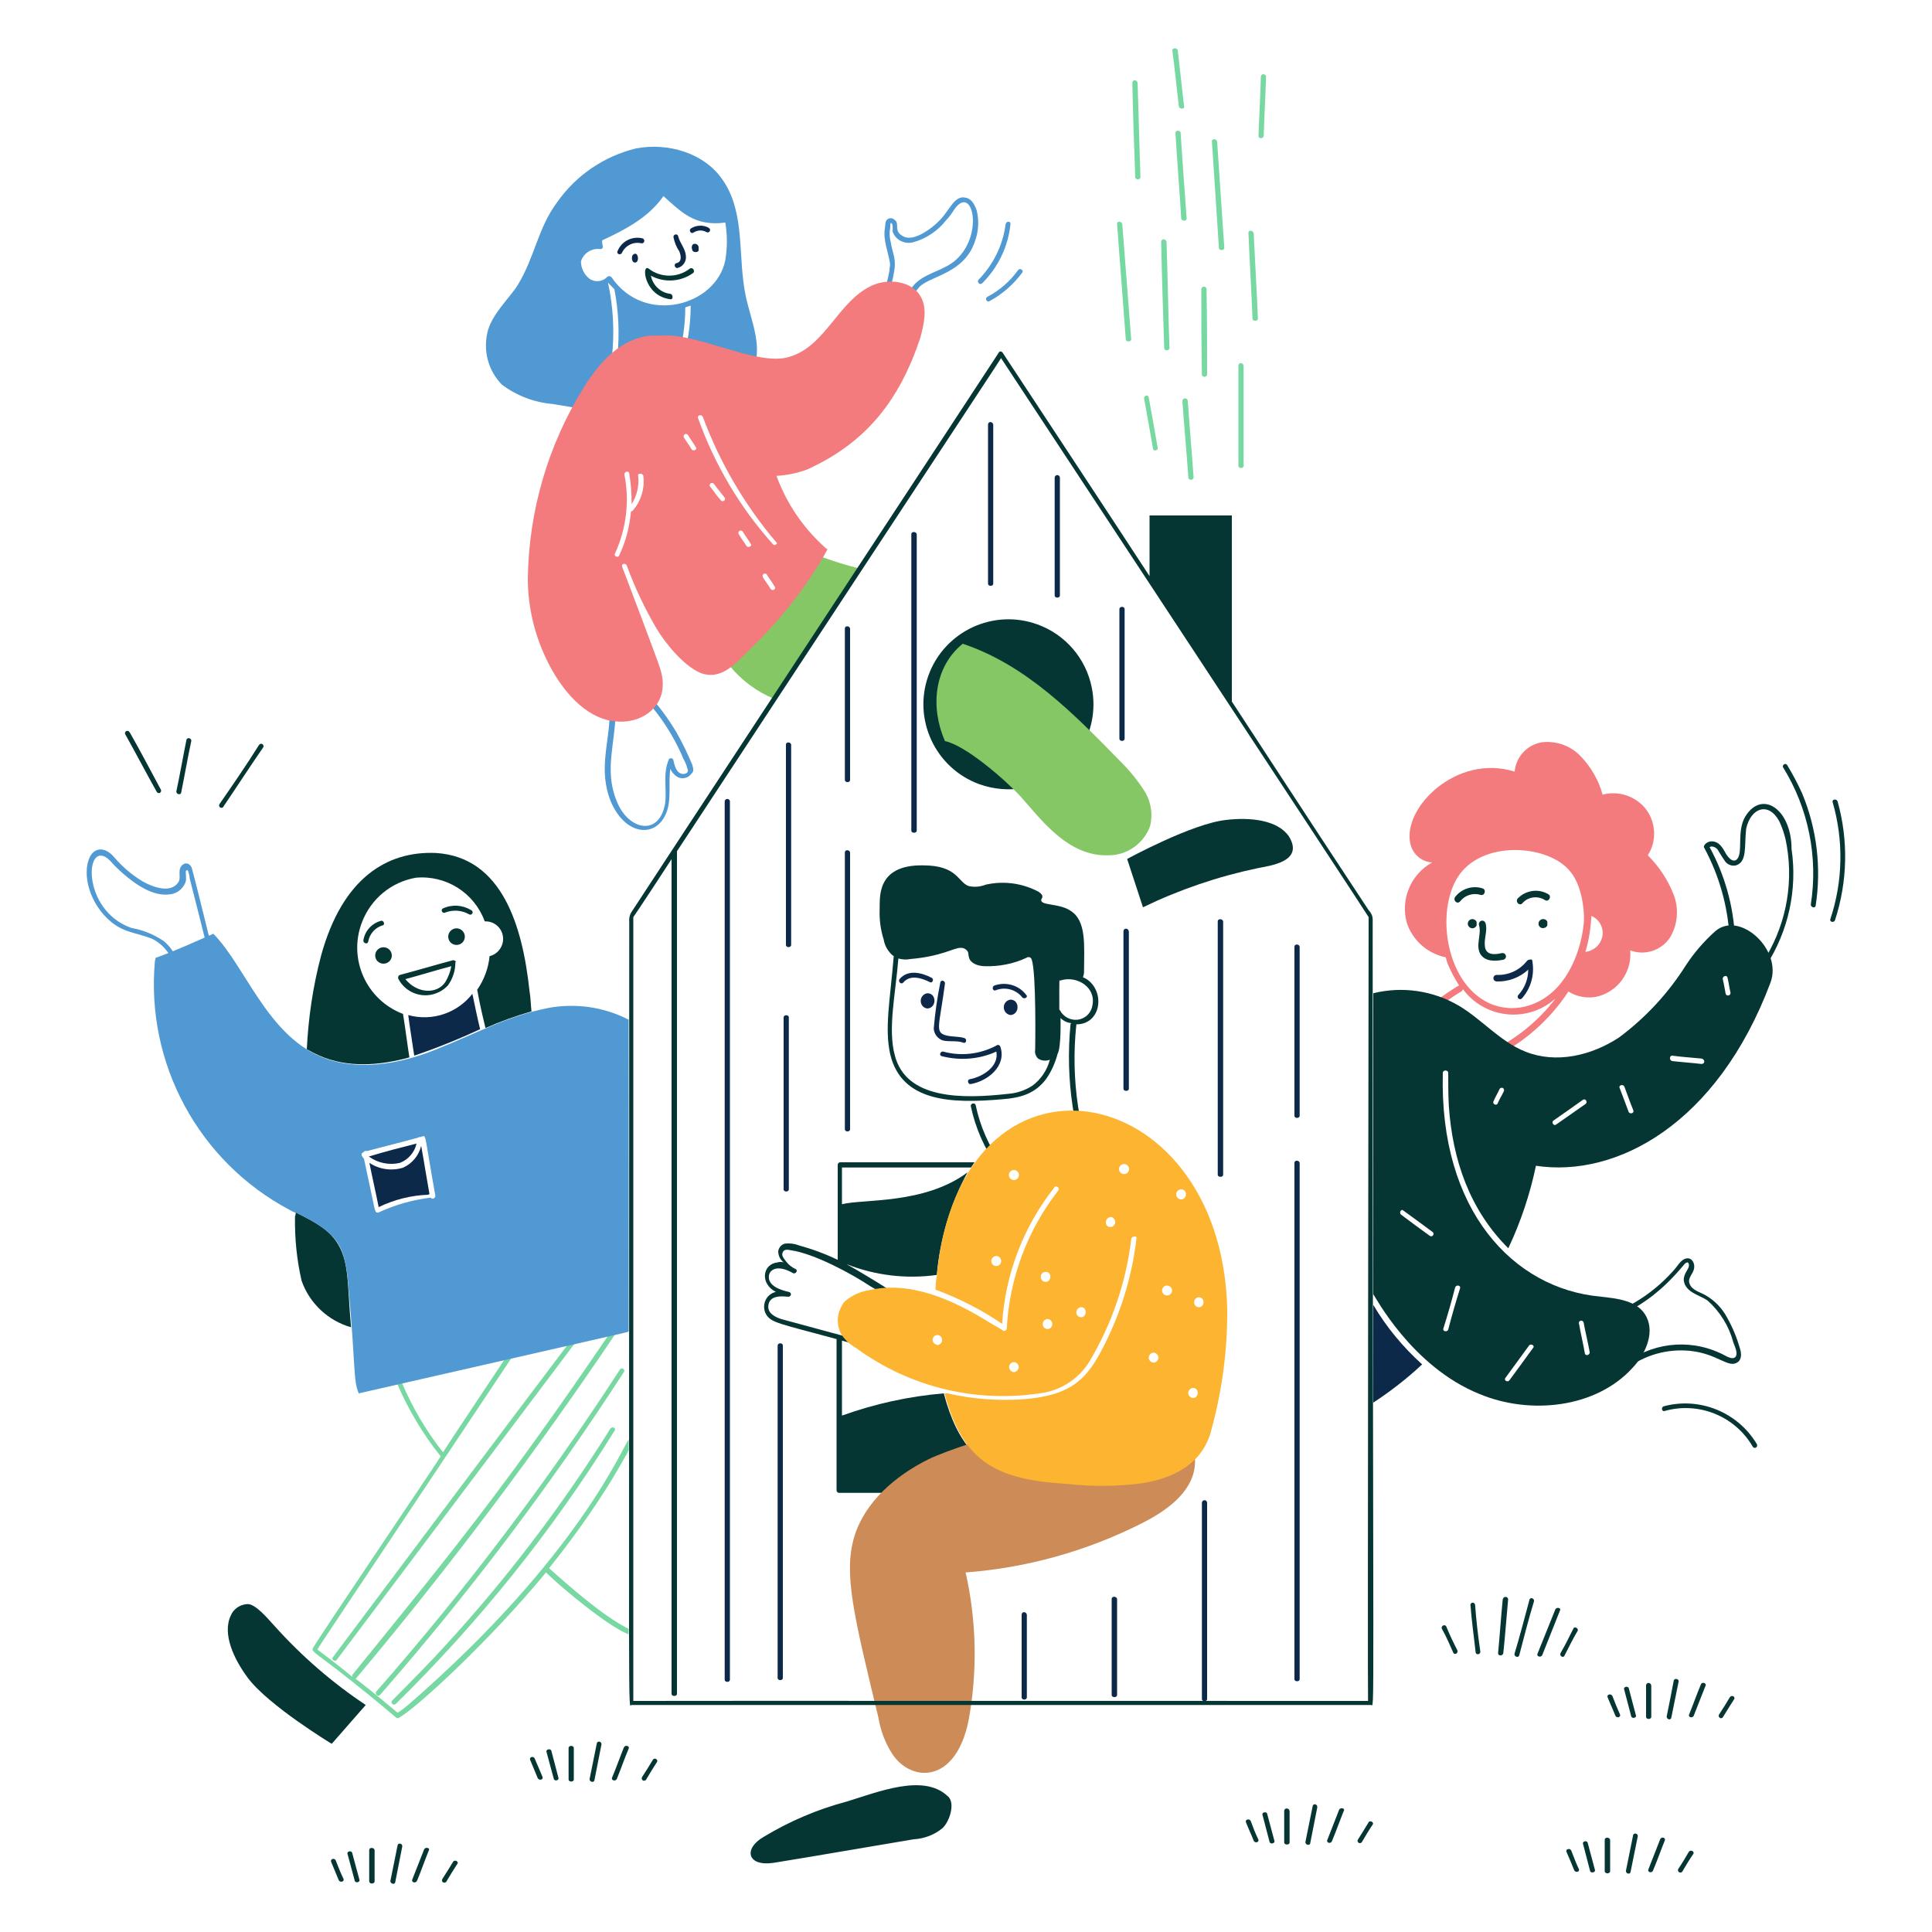 <?xml version="1.0" encoding="UTF-8"?> <svg xmlns="http://www.w3.org/2000/svg" version="1.2" viewBox="0 0 1000 1000" width="400" height="400"><title>stressfree kids-svg</title><style> .s0 { fill: #5099d3 } .s1 { fill: #0c294a } .s2 { fill: #053633 } .s3 { fill: #f37b7d } .s4 { fill: #77d8a2 } .s5 { fill: #85c665 } .s6 { fill: #cd8b57 } .s7 { fill: #fcb431 } </style><path id="Layer" fill-rule="evenodd" class="s0" d="m505.6 109.1c1.2 5.2 0.9 10.6-0.9 15.6-5.5 16.9-23 18-28.7 23.7-3 3.3-5.3 7.1-6.8 11.3-0.2 0.6-0.8 0.9-1.5 0.9l-11.9-1.8c-0.9 0-1.2-1.2-0.9-1.8 2.7-5.4 4.5-11.2 5.5-17.1 0-1.2 0.3-2.1 0.3-3.4-0.8-5.7-3.7-12-2.7-18.3 0.3-1.5 0-3.9 1.5-4.8 1.1-0.7 2.5-0.6 3.4 0.3 3 1.8-0.4 5.6 3.9 8.2 3.4 2.4 7.7 0.6 11-1.2 3.2-1.8 6.1-4.1 8.6-6.7 5.2-5.2 7.7-13.4 13.7-11.6 3 0.6 4.6 4 5.5 6.7zm-10.7 25.3c15-13.6 8-41-1.8-24.7q-1.5 2.3-3.4 4.3c-4.2 5.4-10.1 9.4-16.7 11.3-4.6 1.4-9.5-1-11-5.5 0-0.9 0.3-3.7-0.6-4.3-0.6-0.6-0.6 1.2-0.6 1.8 0 1-0.3 1.9-0.3 2.8-0.1 1.8 0.1 3.7 0.6 5.5 1 6.4 3.1 8.2 1.5 16.1-0.9 5.1-2.6 10.1-4.9 14.7 3.1 0.6 6.1 0.9 9.2 1.5 1.5-4 3.8-7.8 6.7-11 5.9-5.9 15.1-6.8 21.3-12.5q0 0 0 0zm28.1-18.3c-1.2 11.6-6.4 22.3-14.6 30.5-0.5 0.5-1.3 0.5-1.8 0-0.5-0.5-0.6-1.3-0.1-1.8 7.6-7.8 12.6-17.9 14-28.7 0.3-1.8 2.8-1.8 2.5 0zm6.1 25c-4.5 6.1-10.2 11.1-16.8 14.7q-0.1 0-0.2 0.1c-0.6 0.3-1.4 0-1.6-0.6-0.3-0.7 0-1.4 0.6-1.7 6.3-3.3 11.7-8 15.8-13.7 1-1.5 3.1 0 2.2 1.2zm-171.1 259.2c-1.6 2.4-4.7 3.2-7.3 1.9-1.7-1-3-2.5-3.7-4.3-1.2 7.3 0.6 15-1.8 22-5 14.2-21.3 13-29-4.9-6.8-16.8-0.6-30.7-0.6-46.7 0.3-5.2-5.8-13.4 0.6-17 7-4 14.3 2.7 18.9 7.6 5.7 6.1 10.7 12.9 15 20.1q4.6 8.1 8.2 16.8c0.6 1.8 0.9 3.6-0.3 4.5zm-2.1-2.1q-0.7-2.9-2.2-5.5c-5.3-12.6-13-24.1-22.5-33.8-2.1-2.4-4.7-4.1-7.7-5.2-2.1-0.6-6.4-0.9-7.3 1.8-1.1 3.2 2.4 8.8 2.4 13.1 0 15.5-5.9 29.9 0.4 45.5 5.7 15.6 22.4 19.4 25.3 1.5 0.9-7.3-1.3-15 1.8-22.3 0.1-0.4 0.4-0.7 0.9-0.8 0.6-0.2 1.3 0.2 1.5 0.8 0.6 2.8 1.6 7.3 5.2 7.3 1.5 0 2.8-0.9 2.2-2.4zm-263.9 104.3q0 0-0.1 0c-0.7 0.2-1.3-0.3-1.4-0.9-1.2-6.7-5.5-12.5-11.6-15.6-7.4-3.1-14-3-21-8.5-12-9.8-15.3-25.2-11.6-33.5 2.2-5.1 7.7-6.3 12.8-0.3 4.2 4.9 9.1 9.1 14.7 12.5 4.8 2.7 14.6 6.7 18.6 0.3 1.5-2.5-0.7-6.1 1.8-8.6 2.1-2.1 4.6-0.6 5.2 1.8 2.1 7.7 9.7 38.8 11.6 46.4 0 1.7 2 0.1-19 6.4zm16.5-6.7c-1.1-4.9-10-40-10.3-41.1q-0.1-1.6-0.6-3.1c-0.3-0.6-0.3-1.8-1.3-0.9-0.3 0.6 0 0.7 0 4.9-0.9 3.9-4.2 6.8-8.2 7.3-8.9 1.3-17.9-5.1-24.7-11q-3.4-3-6.4-6.4c-13-13-15.6 25.5 11 34.8 6.1 1.1 11.9 3.4 17 7 3.9 3.3 6.5 7.8 7.7 12.8 5.1-1.6 10.3-3.1 15.8-4.3zm281.8-305.6c-3.4 9.5-12.5 15.3-22 18.6-26.2 9.5-54.9 4.9-82.3 0.3-9.5-0.8-18.6-4.3-26.2-10-6.9-7-9.7-17-7.6-26.6 1.8-9.4 11.9-18.6 15.8-25 8.9-14.6 10.4-29.6 20.5-43 9.8-13.9 24.3-23.7 40.8-27.7 16.5-3.1 35.4 2.4 44.8 16.4 11.9 17.1 7.6 39.9 11.9 60.1 2.6 12.2 8.6 25 4.3 36.9zm-70.7-6.1c1.1-11.5 0.6-23.1-1.6-34.4l-3.3-3.4c2.7 12.4 3.4 25.2 2.1 37.8 0 1.5 2.4 1.5 2.7 0zm33.3 4c3-9.7 4.6-19.8 4.6-29.9l-2.8 0.9c0 9.6-1.5 19.2-4.3 28.4-0.6 1.5 1.9 2.1 2.5 0.6zm22.5-53.4c1.1-6.4 1.1-13 0-19.5-15.7 2.1-22.6-5.3-32-13.7-7.6 11-19.8 17.4-31.7 22.9q-0.1 1.5 0.3 3 0.1 0.3 0 0.7c-0.2 0.6-0.9 1-1.5 0.8-4.4-0.5-8.5 2.2-9.8 6.4 0 3.5 1.6 6.7 4.3 8.9 2.9 2.1 7 1.7 9.4-1q0.1 0 0.1 0c0.7-0.5 1.6-0.3 2.1 0.4 17.1 25 54.1 14.7 58.8-8.9z"></path><path id="Layer" fill-rule="evenodd" class="s1" d="m333.4 125.1c-0.2 0.7-1 1-1.6 0.8-4-0.9-8.1 1.2-9.8 4.8-0.6 1.6-3 0.9-2.4-0.6 2-5.2 7.6-8.1 13.1-6.7 0.6 0.3 1 1 0.7 1.7zm33.6-7c0.6 0.3 0.7 1.1 0.3 1.7-0.4 0.5-1.1 0.7-1.7 0.3-2.1-1.2-4.7-1-6.7 0.3-1.2 0.9-2.7-1.2-1.2-2.2 2.7-1.7 6.3-1.9 9.1-0.3q0.1 0.1 0.2 0.2zm-38.3 17.8c-2 0-1.8-3.3-1.2-3.9 2.8-2.8 3.8 3.9 1.2 3.9zm31.1-9.7c1.1 0.1 1.9 1 1.8 2.1v1.2c0 1.4-3.3 1.3-3.3-0.3-0.5-0.9-0.3-3 1.2-3q0.1 0 0.3 0zm-11.2-3.4c-0.3-1.5 2.1-2.1 2.4-0.6 0.9 3.7 3.7 6.4 4 10.1 0.4 2.9-1.4 5.7-4.3 6.4-1.5 0.3-2.1-2.2-0.6-2.5 3-0.6 2.4-3.9 1.5-6.1-1.5-2.2-2.5-4.7-3-7.3z"></path><path id="Layer" fill-rule="evenodd" class="s2" d="m358.9 141.2c-6.4 4.7-15 5.3-22 1.5 1 5 5 8.8 10.1 9.4 1.5 0.3 1.5 3.1 0 2.8-13.7-1.7-15.1-18.5-11.3-15.9 6.3 4.9 15.1 4.9 21.4 0 1.5-0.9 2.7 1.2 1.8 2.2zm-160.4 349.1c2.4 0 4.3 1.9 4.3 4.3 0 2.3-1.9 4.2-4.3 4.2-2.4 0-4.3-1.9-4.3-4.2 0-2.4 1.9-4.3 4.3-4.3zm37.8-9.8c2.4 0 4.3 2 4.3 4.3 0 2.4-1.9 4.3-4.3 4.3-2.4 0-4.3-1.9-4.3-4.3 0-2.3 1.9-4.3 4.3-4.3zm-38.4-1.5c-3.8 1.2-6.6 4.4-7.3 8.3-0.3 1.8-2.8 0.9-2.5-0.7 0.8-4.8 4.4-8.8 9.2-10 1.5-0.3 2.1 2.4 0.6 2.4zm46.2-7.8c0.6 0.4 0.7 1.2 0.3 1.7-0.4 0.6-1.1 0.7-1.7 0.3-3.7-2.1-8.2-2.4-12.2-0.9-1.5 0.9-2.7-1.5-1.2-2.1 4.7-2.2 10.2-1.8 14.6 0.9q0.1 0 0.2 0.1zm-8.4 27c0 4.3-1.4 8.5-3.9 11.9-1.3 1.4-2.9 2.6-4.6 3.4-7.8 3.9-17.2 0.7-21.1-7q0-0.1 0-0.2c-0.2-0.7 0.2-1.5 1-1.7 9.1-2.4 18.3-5.2 27.4-7.6 0.9 0 1.8 0.6 1.2 1.2zm-2.1 1.9c-8 2.1-15.9 4.6-23.8 6.7 6.3 7.7 16.5 7.8 20.7 1.5 1.5-2.5 2.6-5.3 3.1-8.2zm-61.9 402.5c0 0-32.7-19.8-43.4-34.1-7.3-9.8-13.4-22.9-8.8-32.4 1.4-3.3 4.6-5.5 8.2-5.8 4.3-0.7 11.3 8 14.4 11.3 14 15.6 29.8 29.3 47.2 40.9zm594.4-409c-2.4-4.8 0.9-10-0.6-14.9-0.2-0.9 0.3-1.8 1.2-2.1 0.9-0.3 1.9 0.3 2.2 1.2 1.2 3.9-0.9 7.9-0.3 12.2 0.6 4.5 5.1 4.2 8.8 3.3 0.9-0.1 1.7 0.3 2 1.2 0.3 0.9-0.2 1.9-1.1 2.2-4.2 0.9-9.7 1.2-12.2-3.1zm-1.8-14.6c-0.3 0.6-0.7 1-1.3 1.3-1.2 0.5-2.6-0.1-3.1-1.3-0.5-1.2 0.1-2.6 1.3-3.1 1.2-0.5 2.6 0.1 3.1 1.3zm36.6 0c-0.3 0.5-0.7 1-1.3 1.2-1.2 0.5-2.6 0-3.1-1.2-0.5-1.2 0.1-2.6 1.3-3.1 1.2-0.5 2.6 0 3.1 1.2zm0.6-16.1c1.8 1.2 0 4.2-1.8 3-3.7-2.4-8.7-1.8-11.6 1.5-1.5 1.9-4-0.6-2.5-2.4 4.2-4.3 10.8-5.2 15.9-2.1zm-45.7 3.6c-1.6 1.9-4-0.6-2.5-2.4 3.4-4.2 8.9-5.9 14-4.3 2.2 0.6 1.2 4-0.9 3.4-3.9-1.2-8.1 0.1-10.6 3.3z"></path><path id="Layer" fill-rule="evenodd" class="s3" d="m864.5 485.1c-4.5 6.9-13.1 9.7-20.7 6.8 1 11.2-6.4 21.5-17.4 24-5 1-10.3 0-14.6-2.7-9.5 14.5-22.7 26.2-38.2 33.9-2.1 0.9-3.9-2.2-1.8-3.1 13.1-6.3 24.5-15.6 33.3-27.1q-1.1 0.9-2.3 1.8c-14.5 10.8-34.9 7.7-45.6-6.7-0.3 0.6-0.3 0.9-0.9 1.2-7.5 4.5-14.3 10-20.5 16.2-1.5 1.5-3.9-1-2.4-2.5 6.3-6.3 13.4-11.8 21-16.4 0.3-0.3 0.6-0.4 0.9-0.3-2.4-3.7-4.4-7.6-6.1-11.6-0.3-1-0.6-2.2-0.9-3.1-9.3-1.9-17-8.6-20.1-17.7-3.5-12.2 2-25.3 13.1-31.4-5.5-0.3-10.1-4.3-11.3-9.7-4.3-18.5 23.9-46.8 54-37.3 0.6-7.6 6.4-13.9 14-15.2 7.7-0.9 15.3 1.9 20.5 7.6 5.2 5.5 9 12.2 11 19.5 8.3-2.2 17.2 0.8 22.5 7.6 5.2 7 5.6 16.5 0.9 23.8 5.7 5.7 10.2 12.4 13.2 19.9 3 7.3 2.4 15.7-1.6 22.5zm-52.1-34.4c-10.7-13-42.9-16-56.4 1.2-13.4 17.4-8.5 56.7 14.9 67.4 7 3.1 14.9 3.3 22 0.6 16.7-6.1 25-25 26.8-41.5 0.7-6.4-0.8-20.5-7.3-27.7zm16.8 34.7c1.3-4.6-1.1-9.5-5.5-11.3-0.3 6.3-1.3 12.6-3.1 18.6 4.1-0.5 7.5-3.3 8.6-7.3z"></path><path id="Layer" class="s1" d="m792 496.7c-0.6-0.1-1.2 0.2-1.6 0.6-3.8 4.9-9.7 7.6-15.8 7.3-1 0.1-1.7 0.9-1.6 1.8 0 0.9 0.7 1.5 1.6 1.6 6.1 0.2 12-2 16.4-6.1 0 4.9-1.8 9.5-5.1 13.1-0.5 0.5-0.5 1.3 0 1.8 0.5 0.5 1.3 0.5 1.8 0 4.6-5.1 6.6-12.1 5.5-18.9 0-1.2-0.6-1.5-1.2-1.2z"></path><path id="Layer" class="s4" d="m592.2 206.4c1.6 8.5 3.1 17.4 4.6 25.9 0.3 1.5 2.7 0.9 2.4-0.6-1.5-8.5-3-17.4-4.6-25.9-0.3-1.9-2.7-1-2.4 0.6zm8.8-81.1c0.4 18.3 1 36.6 1.6 54.9 0 1.5 2.7 1.5 2.7 0-0.6-18.3-0.9-36.6-1.5-54.9-0.3-1.9-2.8-1.9-2.8 0zm11 82.3c0.9 13.1 2.2 26.5 3.1 39.6 0 1.5 2.7 1.5 2.7 0-0.9-13.1-2.1-26.5-3-39.6 0-0.8-0.6-1.4-1.4-1.4-0.8 0-1.4 0.6-1.4 1.4zm9.8-57.9c0 14.6 0 29.5 0.3 44.2 0 1.5 2.7 1.5 2.7 0 0-14.7 0-29.6-0.3-44.2 0-0.8-0.7-1.4-1.4-1.3-0.7 0-1.3 0.6-1.3 1.3zm5.5-76.3l3.6 54.9c0 1.5 2.8 1.5 2.8 0l-3.7-54.9c-0.3-1.8-3-1.8-2.7 0zm13.7 115.9v51.8c0 1.5 2.7 1.5 2.7 0v-51.8c-0.3-1.8-2.7-1.8-2.7 0zm-26.8-76.2c-1-14.7-2.2-29.6-3.1-44.3 0-1.5-2.7-1.5-2.7 0 0.9 14.7 2.1 29.6 3 44.3 0.3 1.5 2.8 1.5 2.8 0zm-28.1-70.2c0.3 16.2 0.9 32.6 1.5 48.8 0 1.5 2.7 1.5 2.7 0-0.6-16.2-0.9-32.6-1.5-48.8-0.3-1.8-2.7-1.8-2.7 0zm-7.9 73.2l4.5 59.5c0 1.5 2.8 1.5 2.8 0l-4.6-59.5c-0.3-1.8-3-1.8-2.7 0zm34.7-61c-1.2-9.7-2.1-19.2-3.3-29-0.3-1.5-2.8-1.5-2.8 0 1.3 9.8 2.2 19.3 3.4 29 0.3 1.5 3 1.5 2.7 0zm39.7-15.2c-0.2 10-0.9 20.4-1.2 30.5 0 1.5 2.4 1.5 2.7 0 0.3-10.1 0.9-20.5 1.2-30.5 0.1-0.8-0.5-1.4-1.3-1.5-0.7 0-1.4 0.5-1.4 1.3q0 0.1 0 0.2zm-6.4 80.8c0.6 14.6 1.5 29.6 2.1 44.2 0 1.5 2.8 1.5 2.8 0-0.6-14.6-1.5-29.6-2.2-44.2-0.3-1.5-3-1.9-2.7 0z"></path><path id="Layer" class="s2" d="m490.3 929.5c-12.5-11.6-36-1.9-52.1 3-15.1 4-29.6 10.2-43 18.3-10.5 6.1-8.5 15.4 5.2 13.4 24.1-3.9 48.5-8.2 72.6-12.2 5.4-0.3 10.7-2.3 14.9-5.8 4-3.9 6.7-13.7 2.4-16.7zm-423.3-550.5c-0.2-0.6-1-0.9-1.6-0.6-0.6 0.3-0.9 1-0.6 1.6q0 0.1 0.1 0.2c5.5 9.8 10.7 19.8 16.2 29.6 0.3 0.6 1 0.9 1.6 0.6 0.6-0.3 0.9-1 0.6-1.6q0-0.1-0.1-0.2c-5.5-10.1-10.5-19.9-16.1-29.6zm29.5 4c-1.8 8.8-3.3 17.6-5.2 26.5-0.3 1.5 2.2 2.4 2.5 0.6 1.8-8.8 3.3-17.7 5.2-26.5 0.3-1.6-2.2-2.2-2.5-0.6zm37.5 2.7c-6.4 10.2-13.4 20.4-20.4 30.5-0.4 0.6-0.2 1.3 0.3 1.7 0.6 0.4 1.3 0.3 1.7-0.3q0.1-0.1 0.1-0.2c6.8-10 13.5-20.4 20.5-30.5 0.4-0.5 0.2-1.3-0.3-1.7-0.6-0.4-1.4-0.3-1.7 0.3q-0.1 0.1-0.2 0.2zm770.4 35.4c-6.1 7.7-1.9 19.5-5.2 23.5-2.4 2.7-5.5-1.8-6.4-3.7-1.2-2.1-2.7-4.5-5.2-5.2-3.9-1.1-6.4 2.2-5.5 3.1 7.7 14.3 12.2 30.1 13.1 46.3 0 1.5 2.8 1.5 2.8 0-0.8-16.3-5.3-32.3-13.1-46.6 1.2-1 3.7 0.3 4.3 1.5q1.8 3.1 3.9 6.1c1.4 1.6 3.5 2.3 5.5 1.8 5.8-1.9 4.2-9.7 5.2-18.9 2.4-11 11.6-14.1 17.1-4 2 4.2 3.3 8.6 4 13.1 3.5 21.1-1.1 42.6-12.8 60.4-0.4 0.6-0.3 1.3 0.2 1.7 0.6 0.4 1.4 0.3 1.8-0.3q0-0.1 0.1-0.2c11.5-17.8 16.2-39.3 13.1-60.3 0-19.7-14.1-30.1-22.9-18.3zm20.7-25c-0.9-1.6-3 0-2.1 1.2 13 21.1 18.1 46.2 14.3 70.7-0.3 1.5 2.2 2.5 2.5 0.7 3-19.6 0.6-39.7-7-58q-3.4-7.5-7.7-14.6zm26 18.6c-0.7-1.5-3.1-0.9-2.5 0.6 5.7 19.8 5.3 40.8-1.2 60.4-0.6 1.5 1.8 2.1 2.4 0.6 6.5-20 7-41.4 1.3-61.6zm-76.3 284.5c14.5 1.5 19.9 9.4 24.7 5.8 2.1-1.5 1.8-4.6 1.2-6.7-1.6-5.6-3.8-11.1-6.7-16.2-2.6-5-6.6-9.1-11.6-11.9-2.7-1.5-6.7-2.4-7.9-5.8-1.2-3 2.1-5.1 2.4-8.2 0.3-2.1-0.9-4.9-3.3-4.9-3.1 0-4.9 3.4-6.4 5.2-9.5 11.1-21.7 19.5-35.4 24.4-1.5 0.6-0.9 3.1 0.6 2.4 11.4-4.1 21.8-10.7 30.5-19.2q4.7-4.6 8.9-9.7c1.5-1.6 2.4-1.1 2.4 0.6 0 2-2.7 3.9-2.7 7.6 0.7 6.5 8.5 7.7 12.5 10.7 6.3 5.7 10.9 13.1 13.1 21.3 0.6 1.9 2.7 5.8 1.2 7.7-1.8 2.1-6.1-1.3-7.9-1.9-16.7-7.8-36.4-5.3-50.7 6.4-0.5 0.5-0.5 1.4 0 1.9 0.5 0.5 1.4 0.5 1.9 0 9.4-7.3 21.3-10.7 33.2-9.5zm34.5 48.2c-9.9-16.5-29.6-24.5-48.2-19.5-1.5 0.6-0.9 3 0.6 2.4 17.5-4.9 36.2 2.6 45.4 18.3 1 1.8 3.1 0.3 2.2-1.2zm-160.7 94.5c-0.7-1.5-3.1-0.3-2.2 1.3 2.2 3.9 4 8.2 5.8 12.2 0.6 1.5 2.8 0.3 2.1-1.3q-3.1-5.9-5.7-12.2zm12.5-11.3c0.6 8.3 1.8 16.5 2.7 24.7 0.3 1.6 2.7 1 2.4-0.6q-1.8-12-2.7-24.1c-0.1-0.6-0.7-1.1-1.3-1.1-0.6 0.1-1.1 0.6-1.1 1.1zm16.7-2.7c-0.9 9.2-1.5 18.3-2.4 27.8 0 1.5 2.4 1.5 2.7 0 1-9.2 1.6-18.3 2.5-27.8 0-1.8-2.5-1.8-2.8 0zm13.8 0.3c-2.5 9.2-4.9 18.6-7.7 27.8-0.3 1.5 2.2 2.4 2.5 0.6 2.4-9.2 4.8-18.6 7.6-27.8 0.3-1.5-2.1-2.4-2.4-0.6zm13.4 4.9l-9.2 22.9c-0.6 1.5 1.9 2.1 2.5 0.6l9.1-22.9c0.9-1.5-1.8-2.1-2.4-0.6zm9.4 9.8c-2.1 4.2-4.2 8.5-6.7 12.8-0.6 1.5 1.5 2.7 2.1 1.2 2.2-4.3 4.3-8.6 6.8-12.8 0.6-1.2-1.6-2.5-2.2-1.2zm20.2 35c-0.7-1.5-3.1-0.9-2.5 0.6 1.2 3.1 2.8 6.4 4 9.5 0.6 1.5 3 0.9 2.4-0.6q-2.1-4.7-3.9-9.5zm8.5-3.9c-0.3-1.6-3.1-1-2.4 0.6l3.6 13.7c0.3 1.5 3.1 0.9 2.4-0.6zm8.9-1.5v16.1c0 1.5 2.7 1.5 2.7 0v-16.1c-0.2-1.9-2.7-1.9-2.7 0zm14.3-2.5c-1.1 6.1-2.4 12.2-3.6 18.3-0.3 1.5 2.1 2.5 2.4 0.6l3.7-18.3c0.6-1.5-2.1-2.4-2.5-0.6zm14.1 1.8c-2.2 5.2-4 10.4-6.1 15.6-0.7 1.5 1.8 2.1 2.4 0.6 2.1-5.2 4-10.4 6.1-15.5 0.6-1.3-1.8-2.2-2.4-0.7zm14.9 6.8c-1.8 3-3.7 6.1-5.5 8.8-0.4 0.6-0.2 1.3 0.3 1.7 0.6 0.4 1.3 0.3 1.7-0.3q0.1-0.1 0.1-0.2c1.9-3 3.7-6.1 5.5-8.8 1.3-1.6-1.2-2.8-2.1-1.2zm-247.9 64c-0.6-1.5-3.1-0.9-2.5 0.6 1.2 3.1 2.8 6.4 4 9.5 0.6 1.5 3 0.9 2.4-0.6-1.5-3.1-2.7-6.2-3.9-9.5zm8.5-3.7c-0.3-1.5-3-0.9-2.4 0.6l3.6 13.8c0.3 1.5 3.1 0.9 2.5-0.6-1.3-4.9-2.5-9.2-3.7-13.8zm8.8-1.5v16.2c0 1.5 2.8 1.5 2.8 0v-16.2c-0.3-1.8-2.8-1.8-2.8 0zm14.7-2.4l-3.7 18.3c-0.3 1.5 2.2 2.4 2.5 0.6l3.6-18.3c0.3-1.8-2.1-2.5-2.4-0.6zm13.7 1.8c-2.1 5.2-4 10.4-6.1 15.6-0.6 1.5 1.8 2.1 2.4 0.6 2.2-5.2 4-10.4 6.1-15.6 1-1.5-1.8-2.1-2.4-0.6zm15.3 6.4c-1.9 3.1-3.7 6.1-5.5 8.9-0.4 0.5-0.3 1.3 0.3 1.7 0.5 0.4 1.3 0.2 1.7-0.3q0-0.1 0.1-0.2c1.8-3.1 3.6-6.1 5.5-8.9 0.9-1.2-1.5-2.4-2.1-1.2zm-431.6-32.9c-0.6-1.6-3-0.9-2.4 0.6 1.2 3 2.7 6.4 3.9 9.4 0.7 1.5 3.1 0.9 2.5-0.6-1.2-3-2.8-6.4-4-9.4zm8.6-4c-0.3-1.5-3.1-0.9-2.5 0.6l3.7 13.7c0.3 1.6 3 1 2.4-0.6zm8.9-1.5v16.2c0 1.5 2.7 1.5 2.7 0v-16.2c0-1.5-2.7-1.5-2.7 0zm14.6-2.4l-3.7 18.3c-0.3 1.5 2.2 2.4 2.5 0.6l3.6-18.3c0.3-1.6-2.1-2.2-2.4-0.6zm14 2.1c-2.1 5.2-3.9 10.4-6.1 15.6-0.6 1.5 1.9 2.1 2.5 0.6 2.1-5.2 3.9-10.4 6.1-15.6 0.6-1.5-1.8-2.1-2.5-0.6zm15 6.4c-1.9 3.1-3.7 6.1-5.5 8.8-0.4 0.6-0.3 1.4 0.3 1.8 0.5 0.4 1.3 0.2 1.7-0.3q0.1-0.1 0.1-0.2c1.8-3.1 3.7-6.1 5.5-8.9 0.9-1.2-1.2-2.7-2.1-1.2zm-164.1 52.1c-0.6-1.5-3-0.9-2.4 0.7 1.2 3 2.7 6.4 3.9 9.4 0.6 1.5 3.1 0.9 2.5-0.6-1.6-3.3-2.8-6.4-4-9.5zm8.5-3.9c-0.3-1.5-3-0.9-2.4 0.6l3.7 13.7c0.3 1.5 3 0.9 2.4-0.6zm8.8-1.5v16.1c0 1.6 2.8 1.6 2.8 0v-16.1c-0.3-1.5-2.8-1.5-2.8 0zm14.7-2.5l-3.7 18.3c-0.3 1.5 2.2 2.5 2.5 0.7l3.6-18.3c0.3-1.6-2.1-2.2-2.4-0.7zm13.7 2.2c-2.1 5.2-4 10.3-6.1 15.5-0.6 1.6 1.8 2.2 2.5 0.6 2.1-5.1 3.9-10.3 6-15.5 1-1.5-1.8-2.1-2.4-0.6zm15 6.4c-1.9 3-3.7 6.1-5.5 8.8-0.4 0.6-0.3 1.4 0.3 1.8 0.5 0.3 1.3 0.2 1.7-0.3q0.1-0.1 0.1-0.2c1.8-3.1 3.7-6.1 5.5-8.9 1.2-1.2-1.2-2.7-2.1-1.2zm578.8-5.8c-0.6-1.5-3.1-0.9-2.5 0.6 1.3 3.1 2.8 6.4 4 9.5 0.6 1.5 3.1 0.9 2.4-0.6-1.5-3.1-2.7-6.5-3.9-9.5zm8.5-4c-0.3-1.5-3-0.9-2.4 0.6l3.6 13.8c0.3 1.5 3.1 0.9 2.5-0.6zm8.8-1.6v16.2c0 1.5 2.8 1.5 2.8 0v-16.2c-0.3-1.5-2.8-1.5-2.8 0zm14.7-2.4l-3.7 18.3c-0.3 1.5 2.1 2.4 2.4 0.6l3.7-18.3c0.3-1.5-2.1-2.1-2.4-0.6zm14 2.1c-2.1 5.2-4 10.4-6.1 15.6-0.6 1.5 1.8 2.1 2.4 0.6 2.2-5.2 4-10.4 6.1-15.6 0.6-1.5-1.8-2.1-2.4-0.6zm14.9 6.4c-1.8 3.1-3.6 6.1-5.5 8.9-0.4 0.5-0.2 1.3 0.3 1.7 0.6 0.4 1.4 0.3 1.8-0.3q0-0.1 0.1-0.2c1.8-3.1 3.6-6.1 5.5-8.8 0.9-1.3-1.2-2.5-2.2-1.3z"></path><path id="Layer" class="s5" d="m377.8 344.8c6.1 7.4 13.8 13.1 22.6 16.8l44.2-67.4q-9.6-2.4-18.9-5.8c-10.4 17.2-23 33-37.5 47q-4.9 5.1-10.4 9.4z"></path><path id="Layer" fill-rule="evenodd" class="s3" d="m476.3 175c-10.7 32-27.7 54-58.5 68-5.1 1.9-10.5 3-15.9 3.3 5.3 14.5 14.1 27.3 25.6 37.5 0.3 0.3 0.6 0.4 0.9 0.3-0.9 1.6-1.8 3.4-2.7 4.9-10.3 17.3-23 33.1-37.5 47-7.7 7.7-15.1 16.5-25.9 12.2-8.4-3.7-17.7-14.9-22.3-22.6-6.2-10.4-11.4-21.5-15.6-32.9-0.6-1.5-3-0.9-2.4 0.6 1.9 5 19 49.9 19.8 53.1 5.6 18-8.6 27.7-21.3 27.1-15.6-0.3-27.5-14-34.5-26.2-8.3-14.6-12.8-31.1-12.8-47.9 0.5-35.2 10.6-69.6 29.3-99.4 7.9-12.6 18.9-24.8 34.1-26.3h5.8c18.9-1.5 49.7 16.2 66.2 11 18.8-5.6 25.1-28.7 42.7-36.9 8.5-3.9 20.8-2.4 25.3 5.8 3.4 6.1 1.8 13.7-0.3 21.4zm-143.3 71.3c-0.3-1.5-3.1-1.5-2.7 0 0.6 5.1-0.6 10.3-3.4 14.7q0.1-8-1.2-15.9c-0.3-1.8-2.8-0.9-2.5 0.6 2.7 13.7 1 27.9-4.8 40.6-1 1.5 1.5 2.7 2.1 1.2 3.4-7.2 5.4-14.9 6.1-22.9 0.3 0.1 0.7 0 0.9-0.3 4.3-4.9 6.3-11.5 5.5-18zm27.1-14.9c-1.2-2.1-2.7-4-3.9-6.1q-0.1-0.1-0.1-0.1c-0.4-0.6-1.1-0.8-1.7-0.4-0.6 0.4-0.7 1.1-0.4 1.7 1.3 2.1 2.8 4 4 6.1 0.9 1.2 3.3 0 2.1-1.2zm40 50.3c0.9 1.2 2.7-0.6 1.8-0.9-16.4-19.3-29.3-41.3-38.1-65-0.6-1.5-3.1-0.9-2.5 0.6 8.6 24.1 21.7 46.3 38.8 65.3zm-13.7 0.9c0.9 1.2 3.3 0 2.1-1.2-1.2-2.1-2.7-4-4-6.1q0-0.1-0.1-0.2c-0.4-0.5-1.1-0.7-1.7-0.3-0.5 0.4-0.7 1.2-0.3 1.7 1.2 2.2 2.7 4 4 6.1zm12.5 22.3c0.9 1.2 3 0 2.1-1.2-1.2-2.2-2.7-4-4-6.1q0-0.1-0.1-0.2c-0.3-0.6-1.1-0.7-1.7-0.3-0.5 0.4-0.7 1.1-0.3 1.7 1.2 2.1 2.8 3.9 4 6.1zm-31.4-53.1c1.8 2.2 3.3 4.6 5.5 7 0.9 1.5 3 0 2.1-1.2-1.8-2.4-3.7-4.6-5.5-7-0.9-1.5-3 0-2.1 1.2z"></path><path id="Layer" class="s1" d="m211.3 525.4c0.9 7 2.1 14 3.1 21q17.4-5.9 34.1-13.7c-1.5-6.1-2.7-12.2-4-18.3-7.8 10-20.9 14.4-33.2 11z"></path><path id="Layer" class="s2" d="m211.9 547.3c-1.2-7.6-2.1-15.2-3.3-22.5-19-7.2-28.5-28.4-21.3-47.3 4.6-12.2 15.2-21 28-23.2 15.6-1.4 30.2 7.8 35.6 22.6h0.3c5-0.1 9.1 3.9 9.2 8.8q0 0.2 0 0.3c0 4.2-2.9 7.9-7 8.9-0.6 6.2-2.8 12.2-6.4 17.4 1.2 6.7 2.7 13.4 4.3 19.8q11.6-5.1 23.8-8.6c-0.4-3.3-0.4-7-1-10.3-3.6-34.1-14.3-69.6-48.5-71.7-25.3-1.1-48.4 13-59.4 53.1-4.2 15.8-6.6 32.1-7.4 48.5q3.2 1.8 6.5 3.3c14.6 6.4 31.1 5.2 46.6 0.9zm-38.1 94.9c-4.9-7-13.1-10.7-20.7-14.7q0 1.1-0.4 2.2c-0.2 11.2 0.9 22.3 3.4 33.2 4.1 11.7 13.7 20.7 25.6 24.1-2.1-23.3-0.7-34.6-7.9-44.8z"></path><path id="Layer" class="s4" d="m325.4 843.1c-13.1-6.5-30.1-21.5-41.2-31.4 11.8-14.7 22.7-30 32.6-46 0.2-0.3 8.6-14.7 8.6-15v-5.5c-3 3-25.1 59.8-113.5 136.7q-2.8 2.5-6.1 4.6c-27.6-23.1-21.3-16.3-21.3-18 47.8-57 92.6-116.5 134.1-178.2-1.2 0.4-2.4 0.4-3.6 0.7-54 79.4-81.6 113-132.4 175.6-1.5 1.6 4.8 4.5-18.3-12.8 2.5-4.3 6.9-10.5 102.5-154-0.3 0-0.7 0.1-0.9 0.3-0.9 0.3-1.8 0.3-2.8 0.6-1.5 2.4-28 41.9-33.8 51-8.8-11.1-15.9-23.3-21.4-36.3-0.9 0.3-1.8 0.3-2.4 0.6 5.8 13.6 13.4 26.3 22.6 37.8-1 2-64.2 95.3-66.2 99.4-1.2 2.3 4.4 3.1 43 35.7 0.4 0.4 1 0.5 1.5 0.3 9.3-5.2 47.2-40.1 76.2-75.3 7.8 7.7 32.3 28.1 42.7 32z"></path><path id="Layer" class="s4" d="m172.3 857.8c-1 1.2 1.2 2.7 2.1 1.2 16.2-21.6 115.3-153.4 124.1-165q-1.8 0.5-3.6 0.6c-23.8 31.3-123 163.7-122.6 163.2zm22.5 17.7c-0.5 0.5-0.4 1.3 0.1 1.8 0.5 0.5 1.3 0.5 1.8 0 46-52.6 88.2-108.4 126.2-167.1 0.4-0.6 0.3-1.3-0.3-1.7-0.5-0.4-1.3-0.3-1.7 0.3q-0.1 0.1-0.1 0.2c-37.9 58.4-80 114.1-126 166.5zm121.1-136c-24.9 39.8-53.4 77.3-85.1 111.9-8.8 9.7-18.3 19.2-27.7 28.7-0.6 0.4-0.6 1.3-0.1 1.8 0.5 0.5 1.3 0.5 1.8 0.1q0.1-0.1 0.1-0.1c43.2-42.4 81.2-89.8 113.1-141.2 1.3-1.5-1.2-2.7-2.1-1.2z"></path><path id="Layer" class="s1" d="m222.3 618.1c-1.5-8.3-2.8-16.8-4.3-25-1.2 5-4.7 9.2-9.4 11.3-5.9 1.8-12.3 0.9-17.4-2.5 1.5 7.6 3.3 15.3 4.8 22.9 8-3.9 16.8-6.1 25.7-6.4q0.2-0.3 0.6-0.3z"></path><path id="Layer" class="s1" d="m207 601.9c4.4-1.7 7.6-5.5 8.6-10-8.3 2.1-16.5 4.2-24.7 6.7 4.6 3.4 10.5 4.6 16.1 3.3z"></path><path id="Layer" fill-rule="evenodd" class="s0" d="m185.7 721.2c-2.9-6.4-1.7-14.9-5.2-53.4-1.6-23.4-5.4-29.5-27.1-40q-1.8-0.5-3.4-1.5c-47.2-25-74.7-75.9-69.8-129q0.3-0.7 0.3-1.5c10.4-3.7 20.1-8.2 29.9-12.5 16.3 16.4 27.6 51.6 55.2 63.4 18.4 8.1 41.4 4.2 60.3-3.6 21.8-8.7 36.8-17.2 58-21.4 14.1-2.6 28.7-0.5 41.5 6.1v161.3c-4 1.2 28.2-6.1-139.7 32.1zm37.2-101.3c0.3 0.4 0.8 0.5 1.3 0.5 0.7-0.2 1.3-0.9 1.1-1.7-5.5-30.6-4.6-31.2-6.7-30.5-0.3 0-0.6 0.3-0.9 0.3-0.6 0-0.9 0-1.2 0.3-8.9 2.5-17.7 4.6-26.6 7-0.6-0.3-1.4 0-1.8 0.6-0.3 0.1-0.6 0.3-0.8 0.6-0.3 0.7-0.1 1.5 0.5 1.9 0 0.3 0.3 0.6 0.6 0.9 6 27.8 5.4 26.1 5.8 26.5 0 0.9 0.9 1.8 1.9 1.2 8.4-3.9 17.5-6.5 26.8-7.6z"></path><path id="Layer" class="s1" d="m736.1 706.2c-9.9-8.9-18.5-19.3-25.3-30.8v50.6c9-5.9 17.5-12.5 25.3-19.8z"></path><path id="Layer" fill-rule="evenodd" class="s2" d="m916.4 508.6c-27.5 73.2-79.7 101.1-121.4 94.8-3.1 14.8-7.9 29.1-14.3 42.7-20-19.9-28.9-45.7-30.8-73.8-0.3-5.8-0.3-11.2-0.3-17 0-1.6-2.8-1.6-2.8 0-1.9 71.3 36.6 111.7 81.4 115.8 8.6 1 19.9 1.9 24.1 10.7 4.3 8.9-1.2 19.8-7.3 26.2-18.9 20.8-53 24.5-79.3 13.5-35.1-14.2-54-50.7-54.9-51.6v-155.8c15-3.7 30.9-1.4 44.2 6.4 11.9 7 21.4 18.6 34.5 23.8 15.9 6.4 34.2 2.1 48.5-7.3 13.7-10.2 25.4-22.8 34.5-37.2 4.3-6.6 9.4-12.5 15.2-17.7 12.5-11.1 35.1 9.4 28.7 26.5zm-96.7 176c-0.6-1.9-3-0.9-2.4 0.6 0.9 5.2 2.1 10 3 15.2 0.3 1.8 2.8 0.9 2.5-0.6-0.9-5.2-2.2-10.1-3.1-15.2zm-40.5 28.6c-1 1.3 1.2 2.5 2.1 1.2 4-5.4 8.2-11.2 12.2-16.7 1.2-1.2-1.2-2.5-2.1-1.2-4 5.4-8.2 11.3-12.2 16.7zm-32.1-25.6c-0.6 1.5 1.9 2.1 2.5 0.6 1.8-7 3.9-14.3 6.1-21.3 0.6-1.6-1.9-2.1-2.5-0.6-1.8 7-3.9 14.3-6.1 21.3zm-7-47.9c0.6 0.4 1.4 0.2 1.7-0.4 0.4-0.6 0.2-1.4-0.4-1.7-4.9-3.7-10.1-7.4-15-11-1.2-1.2-2.4 1.2-1.2 2.1q7.4 5.6 14.9 11zm38.3-74.9c0.3-0.6 0-1.4-0.6-1.7-0.7-0.2-1.4 0-1.7 0.7-0.9 2.1-2.1 3.9-3 6.1-0.9 1.5 1.5 2.7 2.1 1.2 0.9-2.2 2.1-4 3.1-6.1q0-0.1 0.1-0.2zm42.3 6.6c1.2-0.9 0-3-1.3-2.2-5.2 3.7-10 7.1-15.2 10.7-1.5 0.9 0 3.1 1.2 2.2 5.2-3.7 10.1-7 15.3-10.7zm22.2 4c0.6 1.5 3.1 0.9 2.5-0.7-1.6-3.9-3.1-8.2-4.6-12.2-0.6-1.5-3.1-0.9-2.5 0.6 1.6 4 3.1 8.3 4.6 12.2zm37.8-24.7c1.9 0 1.9-2.4 0-2.8-5.2-0.5-10-0.8-15.2-1.5-1.5 0-1.5 2.5 0 2.8 5.2 0.6 10 0.9 15.2 1.5zm12.5-36.3c0.4 1.5 2.8 0.9 2.5-0.6-0.6-2.4-0.9-5.2-1.5-7.6-0.3-1.9-2.8-0.9-2.5 0.6 0.6 2.4 1 5.1 1.5 7.6z"></path><path id="Layer" class="s2" d="m537 323.2c-22.8-8.3-48.1 3.5-56.4 26.3-8.3 22.8 3.5 48.1 26.3 56.4 7.6 2.7 15.8 3.4 23.7 1.8 23.8-4.8 39.3-28 34.5-51.8-3-15.1-13.7-27.5-28.1-32.7z"></path><path id="Layer" class="s5" d="m592.2 409.2c-3.4-5.3-7.4-10.2-11.9-14.7-24.4-25-49.1-50.3-82-61.3-15 12.2-16.8 33-9.2 50.4 10.6 2.1 31.3 20.1 39.1 28.6 10.3 11.4 24.3 31.2 45.4 30.5 9.7 0.1 18.4-6 21.7-15.2 1.5-6.3 0.4-12.9-3.1-18.3z"></path><path id="Layer" class="s2" d="m591.6 469.6c18.8-9.1 38.7-15.9 59.2-20.2 6.1-1.3 24.4-3.2 16.4-16.4-5.8-8.6-20.1-10.1-32.6-8.6-17.7 1.9-51.2 20.2-51.2 20.2zm-86.6 102.4c-0.4-1.5-2.8-0.9-2.5 0.6 2.4 11.3 7 21.8 13.7 31.1 1 1.3 3.4 0 2.2-1.2-6.5-9.1-11.1-19.5-13.4-30.5z"></path><path id="Layer" fill-rule="evenodd" class="s2" d="m569.8 613.9c0.1 0.8-0.4 1.6-1.2 1.7-0.8 0.1-1.5-0.4-1.7-1.2-11.2-26.6-15.6-55.5-12.8-84.2 0-0.3 0.3-0.3 0.3-0.6-2.1-0.3-4-1.2-5.5-2.7 0-0.5 0.5 15.1-1.5 18.6-1.2 4.5-3.1 8.9-5.8 12.8-5.8 7.9-13.5 10-23.2 10.7-25.5 2.2-51.6 1.6-57.6-23.2-3.1-13.6 0-28.7 1.8-51-0.3 0-0.3-0.3-0.6-0.3-2.4-2.1-4.1-5-4.6-8.2-1.6-5-2.3-10.3-2.1-15.5 0.3-5.2-2.4-23.2 22.3-22.9 18 0 18 8.5 23.7 10.7 3 0.7 6.1 0.4 8.9-0.7 9.3-2.1 19-0.8 27.4 3.7 3.4 2.3 1.3 3.4 1.3 4.3 0 2.9 9.5 1.6 15.2 5.5 8.4 5.3 7 18 7 31.4q0 1.6-0.6 3l1.8 0.9c9.9 6.4 7.8 23.5-5.2 23.5v0.3c-3 28.3 1.3 56.9 12.5 83q0.1 0.2 0.2 0.4zm-35.5-51.9c4.5-3.3 7.7-8.1 9.1-13.5-2 0.8-4.3 0.6-6.1-0.6-1.2-1.2-1.8-2.9-1.5-4.5 0 0.5 0.7-39.9-1.8-46.7-0.1-0.5-0.5-1-1-1.2-0.6-0.2-1.3-0.1-1.8 0.3-6.7 3.1-14 4.5-21.3 4.3-3.4 0-7.4-1.3-8.3-4.3-0.3-0.9-0.3-2.1-0.6-3.1-0.8-1.4-2.3-2.2-3.9-2.1-3.5 0-9.6 4.4-26 5.8-2 0.4-4.1 0.3-6.1-0.3-1.5 18.7-5.6 36.7-1.8 50.3 5.9 22.7 34.9 22.4 58.3 19.8 4.5-0.3 8.9-1.7 12.8-4.2zm14.3-39.1c1.8 3.4 5.4 5.3 9.1 4.9 3.9-0.4 7.1-3.4 7.7-7.3 2.1-9.5-8-15.6-16.2-13.1-1.1 1.1-0.9-4.7-0.9 15.2q0 0 0 0c0.2 0 0.3 0.2 0.3 0.3zm-31.3 249.8h-83.1c-0.6 0-1.1-0.6-1.2-1.2v-78.4c-29.9-8.1-33.5-8.4-36.3-12.5-1.7-2.7-1.6-6.3 0.3-8.9 1.1-1.5 2.7-2.6 4.6-3-8.3-4.2-7.1-14.4 0.9-15.3 1-0.3 2.1-0.3 3.1 0-1.8-1.4-2.8-3.5-2.8-5.8 0.3-1.8 1.6-3.4 3.4-3.9 2.5-0.3 5 0 7.3 0.9 6.9 1.9 13.7 4.4 20.1 7.5v-49.3c0.1-0.6 0.6-1.2 1.2-1.2h69.6l-1.8 2.7h-66.8v19c10.9-2.8 42.7 0.2 65-16.5-8.9 16.4-14.3 34.5-15.9 53.1-15.8 2.2-31.9 0.3-46.8-5.6 3.6 1.9 15.2 8.9 16.6 9.8 7.1 4.7 11.1 5.8 12.5 14.4 0 3.1-2.2 3.8-4.9 10-0.8 2-1.9 3.9-3.3 5.5-2.9 2.9-7.1 4.1-11 3.1-4.8-1-7.2-1.9-12.2-3.2v38.8c17-6.1 34.7-10 52.7-11.5 7.3 27.6 18.9 36.8 34.5 42.3q-2.4 4.9-5.7 9.2zm-112-89.7c5 1.3 41.5 11.3 43 11.6 3.7 0.9 7.6-0.9 9.4-4.2 0.9-1.6 1.9-3.4 2.8-5.2q0.8-2.3 2.1-4.3c1.2-1.5 1.5-2.7 0.9-3.6-0.9-5.5-10.4-9.9-13.1-11.6-9.6-6.4-29-16.9-41.2-18.6-1.5-0.3-3.6-0.7-4.2 1.5-0.6 1.5 1.2 3.4 2.1 4.6 1.2 1.5 2.8 2.8 4.6 3.6 1.5 0.6 0.3 2.8-1.2 2.2-7.7-4.5-12-2.1-12.5 1.2-0.8 5.5 6.4 7.6 10.3 8.5 0.7 0.1 1.1 0.7 1.1 1.3-0.1 0.7-0.7 1.2-1.4 1.2-3.9-0.4-9.7-0.7-10.3 4.5-0.6 4.3 4.2 6.4 7.6 7.3z"></path><path id="Layer" class="s6" d="m480.6 755.3c-17.4 8.6-33 22.3-38.4 40-5.7 19.1-0.4 40.4 12.5 93.9 1.1 6.7 3.6 13.2 7.3 18.9 9.9 14.5 32.6 15.2 39.3-17.4 4.7-25.4 4.2-51.6-1.5-76.8 31.7-2.4 62.5-11 90.9-25.3 12.8-6.4 26.2-15.9 27.7-29.6 1.9-15.6-13.7-29-30.2-31.4-16.4-2.5-90.2 19.2-107.6 27.7z"></path><path id="Layer" class="s1" d="m482.4 506.2c-5.2-2.8-12.5-4.6-16.8 0.6-0.9 1.2 0.7 3 1.9 1.8 3.6-4.3 9.4-2.4 13.7-0.3 1.2 0.9 2.4-1.2 1.2-2.1zm32.3 3.9c-1.5 0.6-0.9 3.1 0.6 2.5 4.9-2 10.5-0.5 13.8 3.6 0.9 1.2 3.3 0 2.1-1.2-3.8-5.1-10.5-7-16.5-4.9zm-16.1 29.6c1.5 0.6 2.1-1.8 0.6-2.4-3.1-0.9-6.1-0.6-9.2-1.3-6.4-1.6-3.8-4.6-0.9-26.8 0.3-1.5-2.1-2.4-2.4-0.6q-2.4 11.8-3.4 23.8c0.2 2.8 2 5.2 4.6 6.1 3.4 0.9 7.3-0.1 10.7 1.2zm17.1 1.5c-8.5 4.5-18.3 5.6-27.5 3.1-1.5-0.3-2.4 2.1-0.6 2.4 9.4 2.4 19.3 1.6 28.1-2.4 1.5 7.6-7 13.1-13.8 14.3-1.5 0.3-0.9 2.8 0.6 2.5 8.6-1.5 18.6-9.2 15.3-19.3-0.2-0.7-0.9-1.1-1.6-0.9q-0.3 0.1-0.5 0.3zm-35.7-27.1c-2.2 0.3-3.7 2.3-3.4 4.5 0.2 1.8 1.6 3.2 3.4 3.4 4.9-0.3 4.9-7.9 0-7.9zm43 3.3c-2.2 0.3-3.7 2.3-3.4 4.5 0.2 1.8 1.6 3.2 3.4 3.5 4.9-0.3 4.9-8 0-8z"></path><path id="Layer" fill-rule="evenodd" class="s2" d="m709.6 882.5h-382.7c-1.9 0-1.2 27-1.2-405.3-0.2-1.8 0.2-3.7 1.2-5.2 3.4-5.4 182.7-278.1 190-289.4 0.3-0.9 1.5-0.9 2.1 0 7 10.7 57.7 87.5 76 115.6v-31.4h42.6v96.3c0.1 0.1 42.1 64.6 70.8 108 1.2 1.2 2 2.8 2.1 4.6 0 428.5 1.2 406.8-0.9 406.8zm-1.2-407.8c0-0.5-190-288.9-190.3-289.4 0 0.5 0.3-0.4-167.7 255.3v436.1c0 1.5-2.8 1.5-2.8 0v-432c-2.1 3.3-18.5 28.3-19.8 30v405.7c0.5-0.1 343.4 0 380.3 0-0.3-2.6 0.3-405.1 0.3-405.7z"></path><path id="Layer" class="s1" d="m375.1 415v454.4c0 1.5 2.7 1.5 2.7 0v-454.4c0.1-0.8-0.5-1.4-1.3-1.5-0.7 0-1.4 0.6-1.4 1.3q0 0.1 0 0.2zm31.7-29.6v103.7c0 1.5 2.7 1.5 2.7 0v-103.7c-0.3-1.5-2.7-1.5-2.7 0zm-1.2 141.2v89c0 1.5 2.7 1.5 2.7 0v-4.5c0-1.5-2.7-1.5-2.7 0v4.5c0 1.5 2.7 1.5 2.7 0v-89c0-1.5-2.7-1.5-2.7 0zm-3.1 169.9v172c0 1.5 2.7 1.5 2.7 0v-172c0.1-1.6-2.7-1.6-2.7 0zm34.8-371.2v78.4c0 1.5 2.7 1.5 2.7 0v-78.4c-0.3-1.5-2.7-1.5-2.7 0zm0 115.9v143.3c0 1.5 2.7 1.5 2.7 0v-143.3c-0.3-1.5-2.7-1.5-2.7 0zm34.4-164.7v153.4c0 1.5 2.8 1.5 2.8 0v-153.4c-0.3-1.5-2.8-1.5-2.8 0zm39.7-56.7v82.3c0 1.5 2.7 1.5 2.7 0v-82.3c-0.3-1.8-2.7-1.8-2.7 0zm34.5 27.4v61c0 1.5 2.7 1.5 2.7 0v-61c0-0.7-0.6-1.3-1.4-1.3-0.7 0-1.3 0.6-1.3 1.3zm33.5 68.1v67c0 1.6 2.7 1.6 2.7 0v-67c0-1.6-2.7-1.6-2.7 0zm2.1 166.8v81.4c0 1.5 2.8 1.5 2.8 0v-81.4c-0.3-1.9-2.8-1.9-2.8 0zm48.8-5.2v131.1c0 1.5 2.8 1.5 2.8 0v-131.1c-0.3-1.5-2.8-1.5-2.8 0zm39.7 13.1v87.5c0 1.5 2.7 1.5 2.7 0v-87.5c-0.3-1.5-2.7-1.5-2.7 0zm0 111.9v267.2c0 1.5 2.7 1.5 2.7 0v-267.2c-0.3-1.5-2.7-1.5-2.7 0zm-47.9 176v101.5c0 1.5 2.7 1.5 2.7 0v-101.5c0-0.8-0.6-1.4-1.3-1.4-0.8 0-1.4 0.6-1.4 1.4zm-46.7 49.7v49.7c0 1.5 2.8 1.5 2.8 0v-49.7c-0.3-1.5-2.8-1.5-2.8 0zm-46.6 8.2v42.7c0 1.6 2.7 1.6 2.7 0v-42.7c-0.3-1.8-2.7-1.8-2.7 0z"></path><path id="Layer" fill-rule="evenodd" class="s7" d="m627 740.1c-4.3 17.1-18.8 25-36.3 27.7-12.6 1.6-25.4 1.7-38.1 0.3-36.1-2.2-54.2-10.6-63.7-46.9h1.5c13.1 3 26.5 4 39.9 3 22.4-1.9 31.2-9 39.4-24.4 9.9-18.4 16.2-38.4 18.6-59.2-0.2-1.1-2.8-0.7-2.8 1-2.7 22.3-10.1 43.8-21.6 63.1-5.7 9.2-15.2 15.3-25.9 16.5-31 4.6-62.5-2.2-88.8-19.3-2.1-1.2-4-2.7-6.1-4.2-3.1-1.7-5.7-4.1-7.6-7-2.5-4.5-2.5-9.9 0-14.4 0.4-1 1-1.9 1.8-2.7 3.6-3.1 7.9-5.1 12.5-5.8 21.6-5 43.7 5.1 62.5 16.8 2.4 1.5 4.9 2.7 7 4.2q0.1 0.1 0.2 0.1c0.8 0.1 1.6-0.5 1.6-1.3 1.4-25.9 10.6-50.8 26.6-71.3 1.1-1.9-1.3-2.7-1.8-1.9-16.1 20.3-25.6 45-27.2 70.8-10.7-7.3-22.3-13.2-34.5-17.7q0.1-3.7 0.7-7.3c12.3-127.9 147.1-103.7 150.3 17 0.2 21.3-2.6 42.4-8.2 62.9zm-108.8-87.4c0-1.4-1.1-2.6-2.5-2.6-1.5 0-2.6 1.2-2.6 2.6 0 1.4 1.1 2.6 2.6 2.6 1.4 0 2.5-1.2 2.5-2.6zm9.2-44.5c0-1.5-1.2-2.6-2.6-2.6-1.4 0-2.6 1.1-2.6 2.6 0 1.4 1.2 2.6 2.6 2.6 1.4 0 2.6-1.2 2.6-2.6zm-39.8 85.5c0.1-1.5-1-2.7-2.4-2.7-1 0-1.9 0.6-2.3 1.5-0.5 1.3 0.1 2.8 1.3 3.3 0.3 0 0.7 0.4 1 0.4 1.3-0.1 2.4-1.2 2.4-2.5zm39.7 14c0-1.4-1.1-2.6-2.5-2.7-1.3 0.1-2.4 1.1-2.5 2.5 0 1.4 1.1 2.6 2.5 2.7 1.3-0.1 2.4-1.2 2.5-2.5zm11.4-46.8c0 1.5 1.1 2.6 2.6 2.6 3 0 3.3-5.2 0-5.2-1.5 0-2.6 1.2-2.6 2.6zm6 24.5c0-1.4-1.1-2.6-2.5-2.7-1.4 0.1-2.4 1.2-2.5 2.5-0.1 1.5 1.1 2.7 2.5 2.7 1.3 0 2.4-1.1 2.5-2.5zm14.9-8.8c-1.4 0.1-2.4 1.2-2.5 2.5-0.1 1.5 1 2.7 2.5 2.7 3 0 3.3-5.2 0-5.2zm13.4-45.7c-0.8 0.7-1.3 4.2 1.8 4.2 1 0 1.8-0.6 2.2-1.5 1-1.5-1.1-5.5-4-2.7zm11.4-25.8c0-1.4-1.1-2.6-2.6-2.6-1.4 0-2.6 1.2-2.6 2.6 0 1.5 1.2 2.6 2.6 2.6 1.5 0 2.6-1.1 2.6-2.6zm15.2 97.7c0-1.4-1.1-2.6-2.5-2.7-1.4 0.1-2.4 1.2-2.5 2.5-0.1 1.4 1.1 2.6 2.5 2.7 1.3-0.1 2.4-1.1 2.5-2.5zm7.1-34.8c0-1.4-1.2-2.6-2.6-2.6q-0.2 0-0.4 0c-1.4 0.2-2.4 1.5-2.2 2.9 0.2 1.4 1.5 2.4 2.9 2.2 1.3-0.1 2.2-1.2 2.3-2.5zm4.7-47.2c3.1 0 3.4-5.2 0-5.2-1.4 0-2.6 1.2-2.6 2.6 0 1.5 1.2 2.6 2.6 2.6zm6.1 102.8c3.1 0 3.4-5.2 0-5.2-1.3 0.1-2.4 1.2-2.5 2.5 0 1.4 1.1 2.6 2.5 2.7q0 0 0 0zm3.1-47c3 0 3.3-5.1-0.1-5.1-1.3 0-2.4 1.1-2.4 2.4-0.1 1.5 1 2.7 2.4 2.7z"></path></svg> 